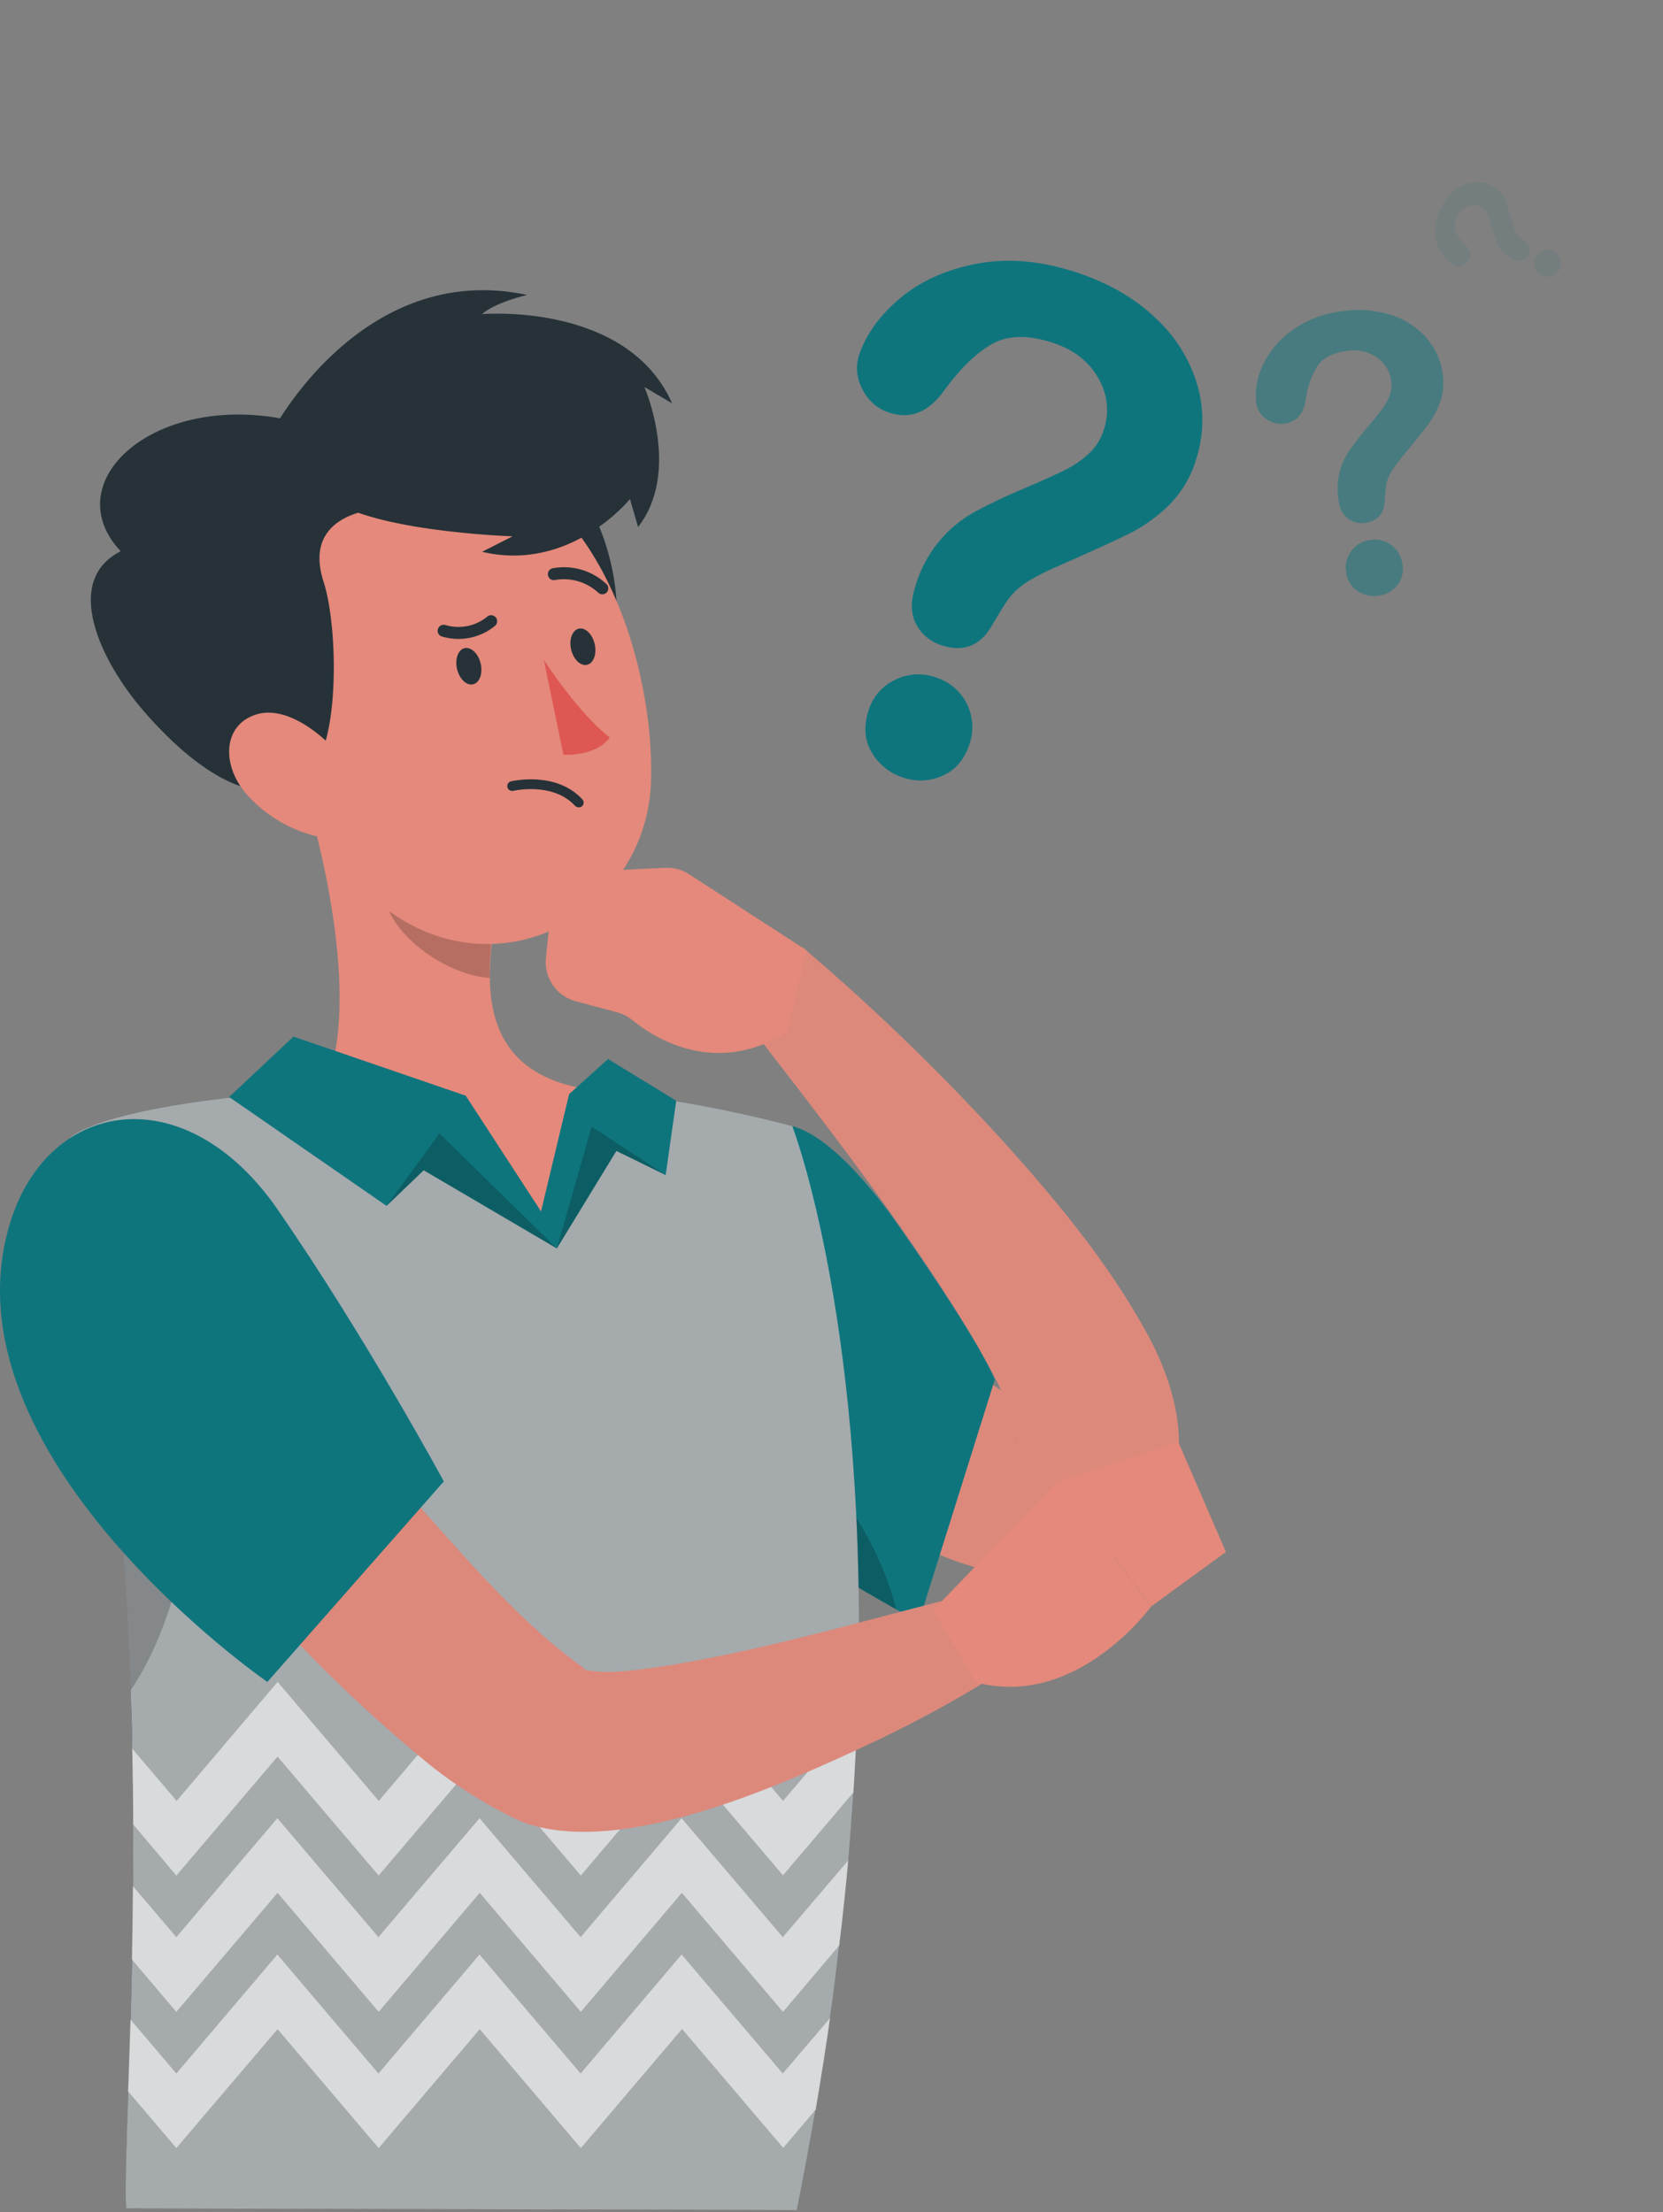 <svg width="487" height="648" viewBox="0 0 487 648" fill="none" xmlns="http://www.w3.org/2000/svg">
<rect x="0" y="0" width="487" height="648" fill="#808080" stroke="none"/>
<path d="M226.139 336.08C244.78 360.296 264.662 385.732 288.73 404.141C293.008 407.491 297.824 410.088 302.974 411.82C303.331 411.926 302.974 412.115 302.553 412.41C302.132 412.704 302.3 412.662 302.3 412.83C302.3 412.999 301.648 413.419 301.48 413.567C299.314 415.596 297.973 418.353 297.714 421.309C297.714 421.898 297.84 421.856 297.84 421.477C296.557 411.799 290.687 402.269 285.722 393.243C265.629 359.307 240.362 327.601 216.104 296.043L235.039 277.486C256.354 295.615 276.455 315.125 295.21 335.891C309.685 352.091 323.823 369.09 334.806 388.636C345.725 407.339 352.247 433.869 332.807 450.343C324.201 457.55 313.336 461.504 302.111 461.515C265.293 461.01 231.63 426.295 209.056 401.343C199.431 390.375 190.447 378.861 182.147 366.86L226.076 336.08H226.139Z" fill="#DC897C"/>
<path d="M172.616 255.249L194.812 254.176C197.28 254.067 199.721 254.729 201.797 256.069L236.175 278.349L230.473 302.313C209.055 315.82 190.773 303.407 185.176 298.799C183.882 297.724 182.366 296.948 180.737 296.527L168.576 293.266C165.861 292.541 163.493 290.871 161.897 288.558C160.301 286.245 159.581 283.439 159.866 280.643L161.381 265.915C161.657 263.083 162.944 260.445 165.008 258.486C167.072 256.526 169.773 255.377 172.616 255.249Z" fill="#E4897B"/>
<path d="M291.318 404.1L269.059 475.022C269.059 475.022 266.555 473.697 262.473 471.404C251.722 465.366 229.968 452.7 213.894 440.14C204.553 432.86 197.063 425.623 194.959 419.732C187.49 399.955 231.946 329.832 231.946 329.832C245.916 333.325 262.873 358.656 262.873 358.656C262.873 358.656 285.953 391.203 291.318 404.1Z" fill="#0F757D"/>
<path opacity="0.2" d="M262.473 471.402C251.722 465.363 229.968 452.698 213.894 440.138C213.483 430.138 214.252 420.124 216.187 410.304C216.187 410.304 251.912 430.544 262.473 471.402Z" fill="black"/>
<path d="M231.925 329.853C231.925 329.853 275.013 440.855 233.334 647.31L36.914 646.826C35.631 616.677 49.285 475.506 20.546 333.345C20.546 333.345 28.604 323.499 91.973 319.312C117.052 317.65 153.428 317.461 175.477 319.523C194.534 321.486 213.407 324.94 231.925 329.853Z" fill="#263238"/>
<path opacity="0.6" d="M251.07 501.867C250.797 509.378 250.418 517.099 249.913 525.01C249.471 531.469 248.987 538.096 248.398 544.871C247.662 552.95 246.82 561.26 245.768 569.781C244.969 576.794 244.057 583.891 243.033 591.073C241.785 599.811 240.382 608.745 238.826 617.876C237.185 627.428 235.375 637.232 233.334 647.331L36.914 646.847C36.62 640.283 37.041 628.459 37.587 612.532C37.819 606.221 38.05 599.109 38.282 591.493C38.429 585.96 38.576 580.069 38.703 573.947C38.829 567.13 38.955 559.956 38.997 552.445C38.997 546.624 38.997 540.607 38.997 534.393C38.997 527.219 38.892 519.813 38.724 512.218C38.724 506.58 38.471 500.857 38.282 495.029C37.587 474.306 36.346 452.362 34.284 429.661C31.438 397.33 26.838 365.177 20.504 333.345C20.504 333.345 28.583 323.498 92.036 319.312C117.115 317.65 153.47 317.439 175.561 319.522C194.616 321.501 213.489 324.954 232.009 329.852C232.009 329.852 254.984 389.203 251.07 501.867Z" fill="#FAFAFA"/>
<path opacity="0.2" d="M58.752 420.66C58.752 420.66 57.006 467.535 38.281 495.075C37.587 474.351 36.346 452.408 34.284 429.706C41.963 423.837 50.316 420.365 58.752 420.66Z" fill="black"/>
<g opacity="0.6">
<path d="M251.07 501.873C250.797 509.384 250.418 517.105 249.913 525.016L229.295 549.295L199.672 514.455L170.091 549.358L140.489 514.518L110.887 549.358L81.285 514.518L51.641 549.358L39.018 534.4C39.018 527.225 38.913 519.819 38.745 512.224L51.726 527.499L81.306 492.637L110.908 527.499L140.51 492.637L170.112 527.499L199.693 492.637L229.316 527.499L251.07 501.873Z" fill="#FAFAFA"/>
</g>
<g opacity="0.6">
<path d="M248.398 544.932C247.662 553.011 246.82 561.322 245.768 569.843L229.294 589.283L199.672 554.421L170.091 589.283L140.489 554.421L110.887 589.283L81.285 554.421L51.641 589.283L38.618 573.945C38.744 567.129 38.87 559.954 38.913 552.443L51.641 567.402L81.222 532.561L110.824 567.402L140.426 532.561L170.028 567.402L199.608 532.561L229.231 567.402L248.398 544.932Z" fill="#FAFAFA"/>
</g>
<g opacity="0.6">
<path d="M243.097 591.079C241.848 599.818 240.446 608.752 238.889 617.883L229.358 629.118L199.735 594.298L170.091 629.181L140.489 594.361L110.888 629.181L81.286 594.361L51.642 629.181L37.504 612.539C37.735 606.227 37.966 599.116 38.198 591.5L51.642 607.342L81.222 572.481L110.824 607.342L140.426 572.481L170.028 607.342L199.609 572.481L229.232 607.342L243.097 591.079Z" fill="#FAFAFA"/>
</g>
<path d="M89.511 232.657C97.254 258.935 107.079 307.451 90.037 327.059C116.694 335.475 135.881 341.156 159.466 358.618C165.651 341.471 173.204 319.233 173.204 319.233C142.698 314.899 141.394 292.703 144.655 271.432L89.511 232.657Z" fill="#E4897B"/>
<path opacity="0.2" d="M111.896 248.492L144.528 271.446C143.682 276.393 143.287 281.407 143.35 286.425C131.799 285.857 114.968 274.812 112.633 262.988C111.509 258.241 111.26 253.329 111.896 248.492Z" fill="black"/>
<path d="M67.105 321.316L85.935 303.622L136.386 320.937L158.435 354.831L166.661 320.474L178.065 310.186L198.031 322.41L194.938 344.185L180.505 337.116L163.064 365.666L124.078 342.775L113.201 353.211L67.105 321.316Z" fill="#0F757D"/>
<path opacity="0.2" d="M163.064 365.66L173.247 329.978L194.938 344.18L180.505 337.111L163.064 365.66Z" fill="black"/>
<path opacity="0.2" d="M163.064 365.665L128.707 332.003L113.202 353.21L124.079 342.775L163.064 365.665Z" fill="black"/>
<path d="M79.96 390.154C92.583 405.365 109.835 426.488 122.627 441.005C137.88 457.963 153.049 475.972 171.501 488.974C172.216 489.416 171.395 488.974 171.038 488.974C170.842 488.902 170.636 488.859 170.428 488.848C170.259 488.848 170.428 488.848 170.428 488.953C178.717 490.783 188.037 488.848 196.895 487.649C223.888 483.104 250.439 475.467 277.474 468.503L288.099 492.845C277.853 499.157 267.649 504.522 257.045 509.677C230.473 522.132 182.083 544.622 152.755 533.598C141.919 528.567 131.818 522.083 122.732 514.326C108.761 502.701 95.549 490.193 83.179 476.877C71.039 463.98 59.552 450.788 48.485 437.029C44.761 432.442 41.269 427.94 37.566 423.017L79.96 390.154Z" fill="#DC897C"/>
<path d="M3.125 357.663C-18.398 425.872 78.298 492.65 78.298 492.65L129.969 433.909C129.969 433.909 107.205 391.831 81.411 354.423C54.418 315.291 14.465 321.771 3.125 357.663Z" fill="#0F757D"/>
<path d="M273.245 471.663L309.601 433.919L337.078 470.569C337.078 470.569 315.386 500.612 285.869 492.786L273.245 471.663Z" fill="#E4897B"/>
<path d="M345.051 422.345L359 454.577L337.077 470.567L309.6 433.917L345.051 422.345Z" fill="#E4897B"/>
<path d="M159.676 135.058C178.38 142.401 191.235 193.4 168.492 205.686C145.749 217.973 124.226 121.173 159.676 135.058Z" fill="#263238"/>
<path d="M78.992 195.084C88.67 230.85 92.541 252.078 114.758 267.458C148.084 290.601 189.446 266.406 190.646 228.936C191.74 195.273 175.708 142.486 137.207 134.26C99.294 126.118 69.356 159.402 78.992 195.084Z" fill="#E4897B"/>
<path d="M110.929 149.089L106.973 117.699C99.234 121.912 90.362 123.576 81.621 122.453C43.751 115.952 16.716 141.599 35.336 161.46C18.21 170.149 29.402 193.67 42.11 208.314C59.762 228.7 77.876 237.768 89.237 227.249C99.757 221.337 99.168 183.971 94.771 170.443C88.122 149.951 110.929 149.089 110.929 149.089Z" fill="#263238"/>
<path d="M72.68 233.163C78.874 239.917 87.215 244.318 96.286 245.618C107.752 246.985 109.772 236.298 103.481 226.409C97.801 217.51 84.988 206.086 74.974 209.283C64.959 212.481 64.833 224.684 72.68 233.163Z" fill="#E4897B"/>
<path d="M133.799 195.754C134.409 198.678 136.471 200.803 138.407 200.467C140.342 200.13 141.415 197.479 140.805 194.555C140.195 191.63 138.133 189.505 136.198 189.821C134.262 190.137 133.21 192.808 133.799 195.754Z" fill="#263238"/>
<path d="M167.208 190.028C167.818 192.973 169.859 195.077 171.795 194.74C173.73 194.404 174.803 191.774 174.193 188.828C173.583 185.883 171.521 183.779 169.607 184.116C167.692 184.452 166.598 187.124 167.208 190.028Z" fill="#263238"/>
<path d="M159.255 193.308C159.255 193.308 169.48 209.087 178.569 216.009C174.361 221.753 164.999 221.059 164.999 221.059L159.255 193.308Z" fill="#DE5753"/>
<path d="M144.508 180.347C144.789 180.456 145.036 180.638 145.223 180.873C145.366 181.057 145.471 181.267 145.532 181.491C145.594 181.715 145.61 181.949 145.581 182.18C145.551 182.41 145.477 182.633 145.361 182.835C145.246 183.037 145.092 183.214 144.908 183.356C142.761 185.108 140.215 186.304 137.495 186.836C134.776 187.368 131.967 187.22 129.318 186.406C129.098 186.331 128.896 186.213 128.724 186.058C128.551 185.903 128.412 185.714 128.313 185.504C128.215 185.294 128.16 185.066 128.152 184.835C128.144 184.603 128.183 184.372 128.266 184.155C128.427 183.719 128.754 183.364 129.175 183.167C129.597 182.97 130.079 182.947 130.517 183.103C132.606 183.711 134.812 183.799 136.943 183.359C139.073 182.919 141.064 181.964 142.741 180.578C142.985 180.381 143.28 180.254 143.592 180.213C143.904 180.172 144.221 180.219 144.508 180.347Z" fill="#263238"/>
<path d="M176.845 174.021C176.568 174.096 176.277 174.1 175.997 174.034C175.718 173.968 175.46 173.833 175.246 173.642C173.598 172.106 171.622 170.965 169.468 170.305C167.314 169.645 165.037 169.484 162.812 169.834C162.579 169.919 162.332 169.954 162.085 169.938C161.838 169.921 161.598 169.853 161.379 169.737C161.16 169.622 160.968 169.461 160.815 169.267C160.662 169.072 160.552 168.848 160.491 168.608C160.43 168.368 160.421 168.118 160.463 167.875C160.505 167.631 160.597 167.398 160.735 167.193C160.872 166.987 161.051 166.812 161.261 166.68C161.47 166.548 161.704 166.461 161.949 166.426C164.725 165.925 167.58 166.079 170.287 166.875C172.993 167.671 175.476 169.088 177.539 171.012C177.889 171.32 178.103 171.754 178.134 172.219C178.166 172.684 178.012 173.142 177.707 173.495C177.474 173.747 177.176 173.929 176.845 174.021Z" fill="#263238"/>
<path d="M79.624 126.555C79.624 126.555 105.754 76.061 154.396 86.391C154.396 86.391 145.097 88.495 141.142 92.009C141.142 92.009 183.598 88.306 196.832 118.139L188.711 113.364C188.711 113.364 199.525 138.084 186.86 154.369L184.482 146.184C184.482 146.184 167.104 167.749 141.163 161.627L150.125 157.083C150.125 157.083 105.439 155.715 94.372 144.312C83.305 132.909 79.624 126.555 79.624 126.555Z" fill="#263238"/>
<path d="M169.459 236.478C169.263 236.478 169.069 236.439 168.889 236.363C168.708 236.288 168.545 236.176 168.407 236.037C161.822 228.904 150.272 231.639 150.167 231.66C149.819 231.706 149.466 231.623 149.176 231.426C148.886 231.229 148.678 230.932 148.592 230.592C148.506 230.251 148.549 229.891 148.711 229.58C148.873 229.269 149.144 229.029 149.472 228.904C150.019 228.778 162.748 225.748 170.511 234.101C170.772 234.368 170.918 234.727 170.918 235.1C170.918 235.474 170.772 235.832 170.511 236.1C170.37 236.229 170.204 236.329 170.023 236.394C169.843 236.459 169.651 236.488 169.459 236.478Z" fill="#263238"/>
<path d="M251.469 104.306C253.506 98.071 257.548 92.418 263.595 87.347C269.642 82.275 277.183 78.896 286.218 77.21C295.229 75.538 304.845 76.378 315.066 79.731C324.57 82.85 332.384 87.359 338.509 93.257C344.321 98.626 348.548 105.491 350.728 113.097C352.709 120.171 352.544 127.667 350.252 134.629C348.722 139.757 345.926 144.411 342.123 148.163C338.708 151.479 334.805 154.25 330.55 156.382C326.456 158.415 319.216 161.708 308.832 166.262C306.405 167.336 304.037 168.538 301.739 169.863C300.161 170.764 298.698 171.854 297.382 173.107C296.349 174.121 295.422 175.238 294.615 176.44C293.838 177.608 292.574 179.667 290.813 182.647C287.358 189.055 282.358 191.183 275.814 189.032C274.219 188.551 272.734 187.758 271.444 186.7C270.155 185.641 269.086 184.337 268.301 182.864C266.704 179.873 266.614 176.181 268.033 171.79C270.704 162.468 276.961 154.604 285.43 149.925C290.287 147.322 295.272 144.968 300.368 142.87C305.743 140.568 309.672 138.801 312.139 137.541C314.594 136.299 316.862 134.718 318.876 132.844C320.892 130.986 322.386 128.631 323.211 126.011C324.059 123.519 324.36 120.871 324.094 118.248C323.827 115.625 322.998 113.088 321.665 110.811C318.922 105.913 314.492 102.451 308.375 100.425C301.166 98.059 295.272 98.139 290.696 100.663C286.119 103.187 281.495 107.612 276.822 113.939C272.206 120.614 266.793 122.942 260.582 120.922C258.839 120.388 257.225 119.497 255.843 118.303C254.461 117.11 253.341 115.642 252.556 113.993C251.743 112.529 251.229 110.918 251.042 109.255C250.855 107.592 251.001 105.91 251.469 104.306ZM264.506 227.77C260.638 226.558 257.356 223.944 255.302 220.441C253.164 216.879 252.845 212.769 254.343 208.112C254.94 206.161 255.934 204.356 257.264 202.813C258.593 201.269 260.229 200.02 262.067 199.144C263.908 198.221 265.918 197.68 267.975 197.553C270.032 197.426 272.096 197.716 274.042 198.406C275.983 199.01 277.783 199.998 279.338 201.312C280.893 202.626 282.169 204.238 283.092 206.053C284.015 207.869 284.565 209.85 284.709 211.879C284.854 213.909 284.59 215.945 283.934 217.867C282.449 222.451 279.815 225.568 276.032 227.218C272.404 228.859 268.285 229.056 264.506 227.77Z" fill="#0F757D"/>
<g opacity="0.5">
<path d="M367.925 118.362C367.437 114.586 368.034 110.753 369.647 107.314C371.503 103.204 374.392 99.651 378.032 97.001C382.263 93.896 387.215 91.921 392.424 91.26C397.229 90.437 402.162 90.717 406.853 92.08C410.915 93.257 414.58 95.531 417.446 98.652C420.115 101.575 421.853 105.228 422.438 109.141C422.936 111.971 422.714 114.878 421.792 117.594C420.956 120.008 419.757 122.279 418.235 124.328C416.772 126.288 414.101 129.613 410.223 134.303C409.315 135.398 408.472 136.545 407.697 137.738C407.158 138.549 406.721 139.423 406.397 140.342C406.141 141.076 405.964 141.835 405.869 142.607C405.78 143.352 405.67 144.645 405.522 146.458C405.377 150.386 403.498 152.612 399.884 153.133C399.006 153.287 398.106 153.264 397.235 153.067C396.365 152.871 395.541 152.504 394.811 151.987C394.01 151.352 393.35 150.557 392.871 149.653C392.393 148.748 392.107 147.755 392.033 146.736C391.075 141.622 392.179 136.344 395.102 132.06C396.79 129.633 398.598 127.293 400.521 125.049C402.54 122.661 403.99 120.859 404.873 119.666C405.747 118.479 406.45 117.174 406.962 115.79C407.479 114.411 407.628 112.92 407.396 111.463C407.205 110.064 406.715 108.721 405.958 107.528C405.201 106.335 404.197 105.319 403.013 104.551C400.41 102.857 397.258 102.235 394.217 102.813C390.204 103.412 387.413 104.865 385.842 107.17C384.02 110.114 382.845 113.416 382.399 116.856C381.787 121.177 379.741 123.58 376.259 124.066C375.298 124.227 374.312 124.186 373.366 123.945C372.419 123.704 371.532 123.269 370.761 122.667C370.028 122.173 369.399 121.538 368.913 120.798C368.426 120.059 368.09 119.231 367.925 118.362ZM403.767 174.473C401.629 174.822 399.434 174.359 397.612 173.175C396.666 172.546 395.869 171.715 395.28 170.742C394.691 169.769 394.323 168.678 394.204 167.547C394.014 166.467 394.051 165.36 394.313 164.297C394.575 163.234 395.055 162.238 395.723 161.374C396.383 160.488 397.216 159.746 398.171 159.192C399.126 158.639 400.184 158.285 401.28 158.152C402.352 157.975 403.449 158.015 404.507 158.271C405.565 158.526 406.561 158.992 407.437 159.64C408.314 160.288 409.052 161.106 409.608 162.044C410.164 162.982 410.527 164.022 410.676 165.102C410.904 166.218 410.884 167.371 410.617 168.477C410.349 169.582 409.841 170.614 409.128 171.499C407.783 173.134 405.867 174.197 403.767 174.473Z" fill="#0F757D"/>
</g>
<g opacity="0.1">
<path d="M425.785 77.647C424.214 76.827 422.906 75.577 422.012 74.043C420.927 72.242 420.33 70.189 420.279 68.089C420.212 65.648 420.766 63.233 421.891 61.071C422.838 59.005 424.242 57.184 425.998 55.745C427.518 54.499 429.353 53.696 431.302 53.425C433.126 53.169 434.986 53.468 436.644 54.281C437.858 54.841 438.913 55.698 439.711 56.773C440.409 57.737 440.96 58.8 441.345 59.926C441.713 61.019 442.279 62.929 443.045 65.656C443.231 66.294 443.45 66.923 443.701 67.539C444.002 68.302 444.473 68.986 445.078 69.539C445.347 69.772 445.813 70.159 446.487 70.693C446.816 70.881 447.106 71.132 447.339 71.432C447.572 71.732 447.743 72.075 447.843 72.442C447.942 72.808 447.969 73.191 447.92 73.567C447.872 73.943 447.749 74.305 447.56 74.633C447.211 75.391 446.576 75.979 445.793 76.266C445.34 76.407 444.862 76.452 444.39 76.397C443.918 76.341 443.462 76.188 443.052 75.945C441.887 75.407 440.841 74.64 439.976 73.69C439.242 72.857 438.659 71.901 438.254 70.867C437.767 69.576 437.347 68.259 436.997 66.924C436.611 65.506 436.306 64.478 436.075 63.809C435.841 63.143 435.52 62.511 435.119 61.93C434.723 61.366 434.189 60.913 433.569 60.614C432.984 60.318 432.342 60.151 431.687 60.125C431.033 60.099 430.381 60.215 429.776 60.465C428.432 61.017 427.358 62.076 426.787 63.415C426.4 64.066 426.152 64.792 426.059 65.545C425.966 66.298 426.031 67.063 426.248 67.791C426.897 69.274 427.853 70.603 429.053 71.689C430.546 73.074 430.924 74.497 430.214 75.968C430.023 76.379 429.749 76.745 429.41 77.044C429.071 77.344 428.673 77.569 428.242 77.707C427.85 77.862 427.431 77.938 427.009 77.927C426.587 77.917 426.171 77.822 425.785 77.647ZM456.67 78.792C456.237 79.703 455.485 80.421 454.556 80.809C454.063 81.008 453.53 81.093 452.999 81.058C452.467 81.023 451.949 80.869 451.484 80.607C451.021 80.393 450.608 80.085 450.27 79.704C449.932 79.322 449.676 78.874 449.519 78.388C449.353 77.899 449.286 77.382 449.323 76.868C449.36 76.353 449.499 75.852 449.733 75.393C449.946 74.934 450.25 74.523 450.627 74.185C451.004 73.847 451.445 73.59 451.924 73.429C452.402 73.259 452.909 73.189 453.415 73.224C453.921 73.26 454.415 73.399 454.865 73.634C455.352 73.844 455.788 74.158 456.141 74.554C456.494 74.95 456.757 75.419 456.91 75.928C457.191 76.88 457.105 77.903 456.67 78.792Z" fill="#0F757D"/>
</g>
</svg>
